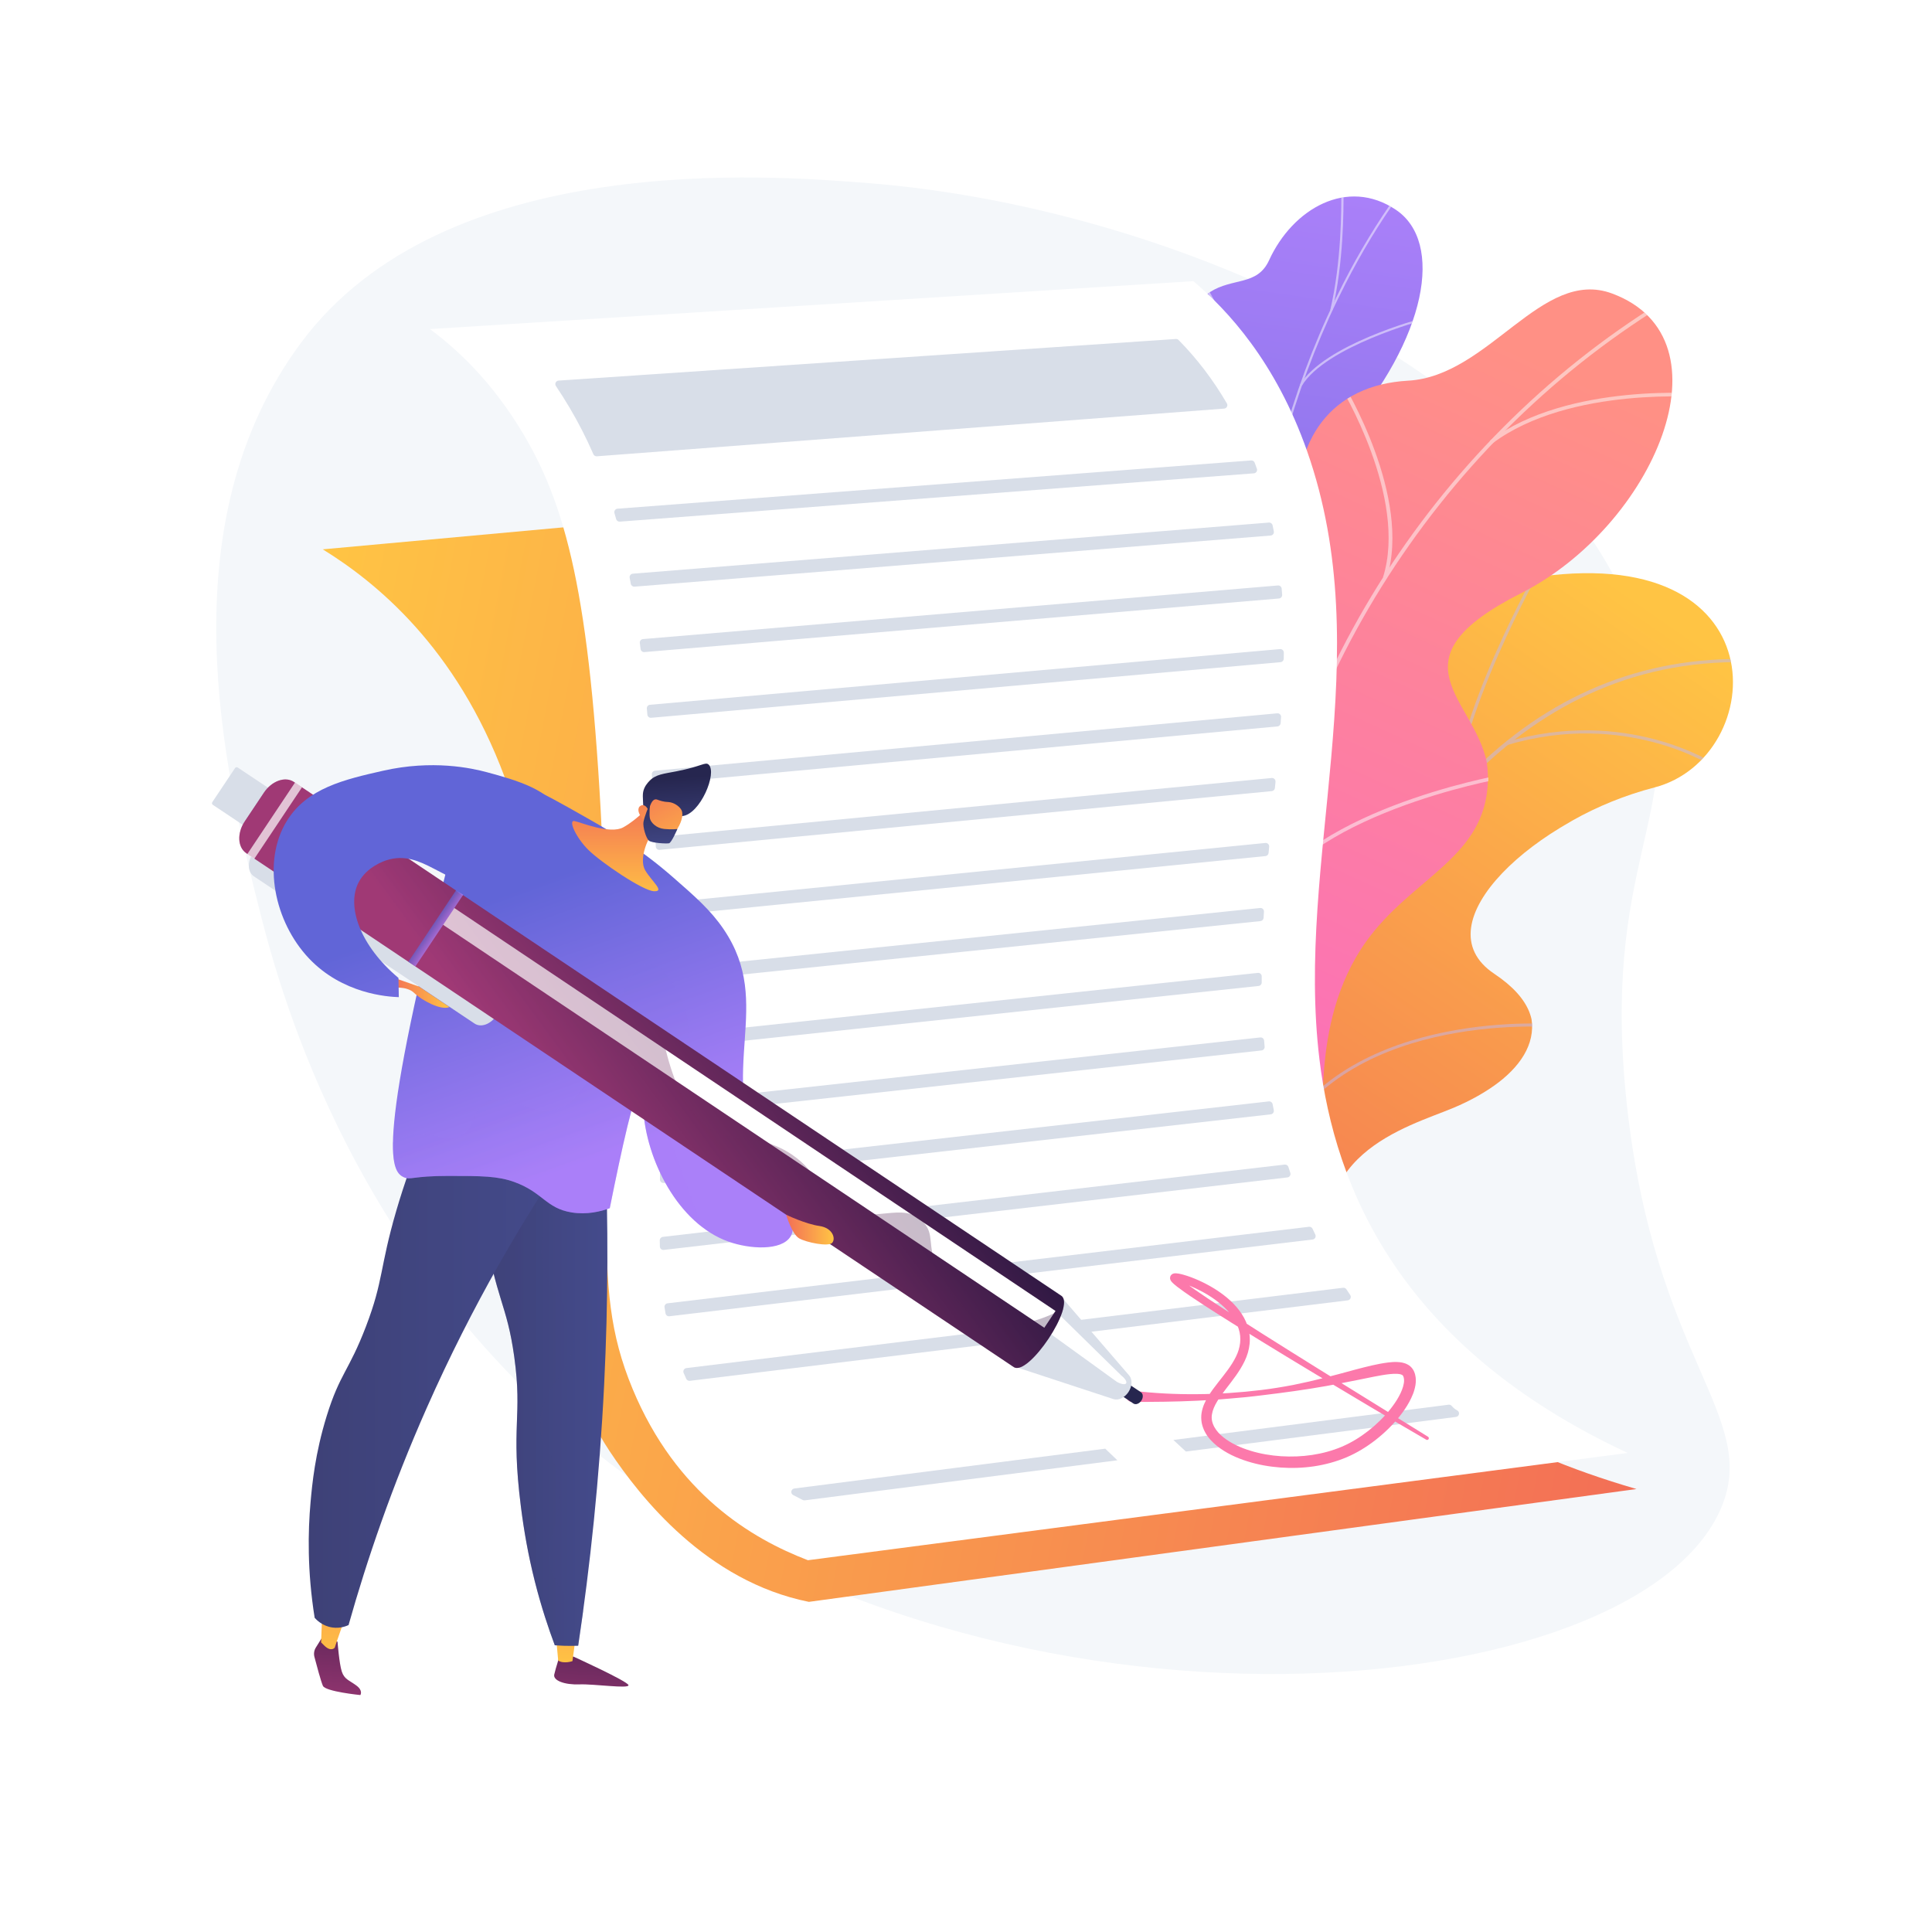 <?xml version="1.0" encoding="utf-8"?>
<!-- Generator: Adobe Illustrator 27.5.0, SVG Export Plug-In . SVG Version: 6.00 Build 0)  -->
<svg version="1.1" xmlns="http://www.w3.org/2000/svg" xmlns:xlink="http://www.w3.org/1999/xlink" x="0px" y="0px"
	 viewBox="0 0 3710 3710" style="enable-background:new 0 0 3710 3710;" xml:space="preserve">
<g id="Background">
	<g>
		<g>
			<rect style="fill:#FFFFFF;" width="3710" height="3710"/>
		</g>
	</g>
</g>
<g id="Illustration">
	<g>
		<path style="fill:#F4F7FA;" d="M500.57,1756.204c38.997,152.647,181.956,680.877,669.689,1053.103
			c769.38,587.173,1975.479,464.69,2135.096,85.731c74.048-175.803-128.734-284.253-181.51-775.676
			c-49.494-460.863,109.3-547.527,46.79-824.626c-122.847-544.559-891.731-894.555-1502.322-943.034
			c-191.116-15.174-814.42-64.661-1090.003,306.18C318.774,1007.13,429.77,1479.063,500.57,1756.204z"/>
		<g>
			<g>
				<defs>
					<path id="SVGID_1_" d="M2244.991,2628.562l274.513,75.033c0,0,90.166-126.695,50.057-244.463
						c-81.834-240.282,134.324-295.185,221.42-331.725c131.348-55.105,223.063-160.948,78.465-257.464s82.669-299.378,307.621-357.8
						c220.131-57.17,245.528-481.465-242.279-401.475c-291.317,47.77-325.797,333.368-377.497,473.453
						c-51.7,140.085-268.361,93.624-243.235,288.884c21.462,166.788,110.159,308.37-8.443,386.586
						C2187.01,2337.806,2146.104,2450.669,2244.991,2628.562z"/>
				</defs>
				<clipPath id="SVGID_00000182522351294388960370000004511657498773977740_">
					<use xlink:href="#SVGID_1_"  style="overflow:visible;"/>
				</clipPath>
				
					<linearGradient id="SVGID_00000116208446522128776390000017299650788131462317_" gradientUnits="userSpaceOnUse" x1="5097.33" y1="495.873" x2="4530.784" y2="2106.056" gradientTransform="matrix(0.965 0.264 -0.264 0.965 -1618.57 -658.83)">
					<stop  offset="0" style="stop-color:#FFC444"/>
					<stop  offset="0.996" style="stop-color:#F36F56"/>
				</linearGradient>
				
					<path style="clip-path:url(#SVGID_00000182522351294388960370000004511657498773977740_);fill:url(#SVGID_00000116208446522128776390000017299650788131462317_);" d="
					M2244.991,2628.562l274.513,75.033c0,0,90.166-126.695,50.057-244.463c-81.834-240.282,134.324-295.185,221.42-331.725
					c131.348-55.105,208.934-151.483,98.215-258.022c-125.273-120.543,62.92-298.82,287.871-357.242
					c220.131-57.17,245.528-481.465-242.279-401.475c-291.317,47.77-325.797,333.368-377.497,473.453
					c-51.7,140.085-268.361,93.624-243.235,288.884c21.462,166.788,110.159,308.37-8.443,386.586
					C2187.01,2337.806,2146.104,2450.669,2244.991,2628.562z"/>
				<g style="opacity:0.5;clip-path:url(#SVGID_00000182522351294388960370000004511657498773977740_);">
					<path style="fill:#BEB8F2;" d="M2356.837,2686.514l5.986,0.513c0.318-3.708,33.479-374.781,177.274-732.727
						c132.47-329.766,388.683-715.542,856.98-680.693l0.447-5.991c-208.464-15.515-392.949,49.587-548.333,193.493
						c-124.125,114.956-230.01,280.174-314.716,491.064C2390.376,2310.945,2357.157,2682.799,2356.837,2686.514z"/>
					<path style="fill:#BEB8F2;" d="M2786.858,1524.049l5.948,0.854c28.488-197.92,175.726-449.88,177.209-452.402l-5.177-3.049
						C2963.349,1071.987,2815.513,1324.969,2786.858,1524.049z"/>
					<path style="fill:#BEB8F2;" d="M2893.018,1431.002c228.308-68.223,394.635,39.918,396.287,41.018l3.329-4.999
						c-1.677-1.12-170.229-110.833-401.336-41.776L2893.018,1431.002z"/>
					<path style="fill:#BEB8F2;" d="M2458.839,2193.435c139.479-255.518,529.407-220.954,533.178-220.3l1.411-5.834
						c-3.64-0.993-399.145-34.532-539.862,223.256L2458.839,2193.435z"/>
					<path style="fill:#BEB8F2;" d="M2488.695,2077.169l5.999,0.37c11.464-185.406-145.84-358.132-147.431-359.856l-4.415,4.074
						C2344.423,1723.463,2500.004,1894.352,2488.695,2077.169z"/>
					<path style="fill:#BEB8F2;" d="M2369.327,2628.751c37.425-104.062,212.274-146.768,214.035-147.19l-1.39-5.842
						c-7.321,1.739-179.771,43.866-218.298,151L2369.327,2628.751z"/>
					<path style="fill:#BEB8F2;" d="M2375.999,2540.772l5.98,0.585c8.53-87.022-91.828-213.992-124.807-255.715
						c-4.66-5.897-8.683-10.987-9.221-12.034l-5.382,2.668c0.738,1.489,3.402,4.881,9.891,13.091
						C2285.065,2330.621,2384.292,2456.161,2375.999,2540.772z"/>
				</g>
			</g>
			<g>
				
					<linearGradient id="SVGID_00000140699124342149318590000016991188107903042198_" gradientUnits="userSpaceOnUse" x1="-2262.078" y1="736.314" x2="-1665.275" y2="2304.464" gradientTransform="matrix(-0.976 0.22 0.22 0.976 127.927 129.15)">
					<stop  offset="0" style="stop-color:#AA80F9"/>
					<stop  offset="0.996" style="stop-color:#6165D7"/>
				</linearGradient>
				<path style="fill:url(#SVGID_00000140699124342149318590000016991188107903042198_);" d="M2529.642,1562.488
					c44.238,46.781,35.146,108.555,21.564,152.226c-5.947,1.706-8.933,4.204-14.531,7.246
					c-50.53,27.455-77.937,28.401-132.014,47.599c-11.64,4.132-49.494,5.871-65.007,5.588l-28.912-0.989
					c0,0-87.863-119.333-25.876-176.517s-7.083-181.106-35.583-251.266c-17.501-43.083-11.704-68.393-15.593-85.256
					c-41.171-178.505-109.327-214.955-87.057-281.226c24.584-73.158,114.679-49.679,145.627-127.85
					c34.945-88.271-56.474-177.474-4.737-253.617c8.87-13.054,18.338-26.226,36.057-37.597
					c43.735-28.066,90.792-11.594,113.381-60.976c45.404-99.259,150.352-159.763,243.657-96.934
					c92.087,62.009,60.737,245.725-101.333,431.818c-100.169,145.483-92.215,178.383-57.224,254.115
					c24.507,53.046,126.095,180.633,62.887,260.721C2521.74,1429.664,2479.068,1509.009,2529.642,1562.488z"/>
				<g>
					<defs>
						<path id="SVGID_00000037694646259443316980000015457565257502844836_" d="M2529.807,1769.191l-213.137,8.537
							c0,0-93.791-122.903-31.803-180.087c61.988-57.184-7.082-181.106-35.583-251.266
							c-77.329-190.361,156.489-236.743,78.327-489.041c-20.789-67.103-84.738-188.272-40.088-258.907
							c50.869-80.473,120.387-35.066,149.438-98.573c45.405-99.259,150.353-159.762,243.657-96.934
							c92.087,62.009,60.738,245.725-101.332,431.818c-100.171,145.484-92.215,178.383-57.225,254.115
							c24.508,53.046,126.095,180.634,62.887,260.722c-63.208,80.088-105.879,159.433-55.306,212.912
							C2606.594,1643.864,2529.807,1769.191,2529.807,1769.191z"/>
					</defs>
					<clipPath id="SVGID_00000075885375863364335860000007149247630535092871_">
						<use xlink:href="#SVGID_00000037694646259443316980000015457565257502844836_"  style="overflow:visible;"/>
					</clipPath>
					<g style="opacity:0.5;clip-path:url(#SVGID_00000075885375863364335860000007149247630535092871_);">
						<path style="fill:#FCFDFE;" d="M2434.053,1763.536l-4.175,0.667c-3.901-23.019-7.527-46.283-10.779-69.146
							c-24.065-169.281-30.186-334.767-18.188-491.868c10.167-133.116,33.452-262.085,69.209-383.326
							c28.756-97.502,65.698-190.558,109.8-276.583c31.005-60.474,65.198-116.876,101.637-167.636
							c6.348-8.847,13.369-17.573,20.159-26.012c9.046-11.243,18.401-22.869,26.235-34.872l3.606,1.993
							c-7.941,12.168-17.358,23.873-26.466,35.193c-6.757,8.397-13.742,17.079-20.026,25.837
							c-36.324,50.601-70.417,106.834-101.333,167.138c-43.994,85.812-80.846,178.647-109.536,275.924
							c-35.684,120.992-58.922,249.704-69.069,382.563c-11.978,156.835-5.865,322.058,18.164,491.077
							C2426.536,1717.316,2430.157,1740.547,2434.053,1763.536z"/>
						<path style="fill:#FCFDFE;" d="M2437.243,969.902l-4.175-0.559c28.759-166.557-120.009-417.577-121.516-420.092l3.703-1.946
							C2316.77,549.834,2466.231,802.012,2437.243,969.902z"/>
						<path style="fill:#FCFDFE;" d="M2400.726,1441.725l-4.223-0.105c5.3-115.104,192.113-255.265,193.999-256.667l2.613,3.046
							C2591.244,1189.39,2405.942,1328.42,2400.726,1441.725z"/>
						<path style="fill:#FCFDFE;" d="M2403.803,1507.188l-4.189,0.588c-10.914-74.311-68.699-169.617-162.713-268.358
							c-4.727-4.965-4.727-4.965-4.846-5.7l4.182-0.637l-2.091,0.318l1.815-1.016c0.273,0.365,2.058,2.24,4.128,4.412
							C2334.638,1336.1,2392.781,1432.126,2403.803,1507.188z"/>
						<path style="fill:#FCFDFE;" d="M2427.577,1721.425l-4.175-0.545c13.792-81.985,128.464-145.014,129.619-145.641l2.092,3.376
							C2553.972,1579.234,2441.054,1641.317,2427.577,1721.425z"/>
						<path style="fill:#FCFDFE;" d="M2428.001,1765.553c-34.676-57.986-88.595-108.371-164.838-154.032l2.333-3.305
							c76.828,46.013,131.195,96.844,166.209,155.395L2428.001,1765.553z"/>
						<path style="fill:#FCFDFE;" d="M2558.646,595.966l-4.128-0.776c21.54-91.858,21.288-192.657,21.205-225.78
							c-0.02-8.018-0.017-10.841,0.168-11.826l4.163,0.615c-0.131,0.754-0.119,5.337-0.104,11.141
							C2580.034,402.568,2580.285,503.688,2558.646,595.966z"/>
						<path style="fill:#FCFDFE;" d="M2499.885,740.862l-3.681-1.874c46.562-77.201,229.258-126.452,237.012-128.512l1.103,3.769
							C2732.439,614.745,2545.578,665.102,2499.885,740.862z"/>
					</g>
				</g>
			</g>
			<g>
				
					<linearGradient id="SVGID_00000073693312991355610240000007910921462895137962_" gradientUnits="userSpaceOnUse" x1="3232.295" y1="468.065" x2="4035.73" y2="1790.725" gradientTransform="matrix(-0.993 0.116 0.116 0.993 6047.045 -181.409)">
					<stop  offset="0" style="stop-color:#FF9085"/>
					<stop  offset="1" style="stop-color:#FB6FBB"/>
				</linearGradient>
				<path style="fill:url(#SVGID_00000073693312991355610240000007910921462895137962_);" d="M2529.7,2179.256
					c-14.623-0.122-6.442-76.48-59.614-166.698c-13.284-22.539-77.212-150.5-184.396-141.656
					c-20.806,1.716-41.613,3.431-62.419,5.148c-23.336-44.433-37.097-90.635,23.66-115.902
					c94.354-39.238,75.161-202.194,40.657-256.571c-42.703-67.302-138.728-225.94,6.129-288.766
					c120.593-52.304,209.741-62.798,198.306-216.381c-11.435-153.584,64.187-259.173,212.006-267.411
					c155.556-8.668,256.38-217.397,391.38-167.502c235.228,86.944,80.262,446.67-174.689,575.683
					c-254.949,129.012-89.219,201.948-65.44,325.932c1.555,11.635,3.069,29.792,0.788,51.562
					c-14.048,134.03-147.659,172.646-232.475,291.064C2507.923,1969.255,2554.335,2179.462,2529.7,2179.256z"/>
				<g>
					<defs>
						<path id="SVGID_00000098924915508514057040000001883503560824045758_" d="M2576.091,1874.11l-336.517,37.198
							c-25.184-42.782-60.51-122.937,7.357-151.16c94.355-39.239,75.161-202.194,40.658-256.572
							c-42.704-67.302-138.728-225.94,6.13-288.767c120.593-52.303,209.74-62.797,198.305-216.38
							c-11.435-153.584,64.188-259.173,212.006-267.41c155.556-8.668,256.38-217.398,391.379-167.501
							c235.229,86.943,80.262,446.668-174.688,575.681c-254.95,129.013-89.22,201.948-65.441,325.932
							c32.464,169.265-216.546,161.679-272.167,236.248C2539.51,1759.838,2558.496,1831.159,2576.091,1874.11z"/>
					</defs>
					<clipPath id="SVGID_00000015315476229840872920000016309646052939186308_">
						<use xlink:href="#SVGID_00000098924915508514057040000001883503560824045758_"  style="overflow:visible;"/>
					</clipPath>
					<g style="opacity:0.5;clip-path:url(#SVGID_00000015315476229840872920000016309646052939186308_);">
						<path style="fill:#FCFDFE;" d="M2411.439,1841.678l-7.321-0.537c41.699-504.954,342.915-988.34,786.102-1261.517l4.014,5.8
							C2752.916,857.451,2452.965,1338.821,2411.439,1841.678z"/>
						<path style="fill:#FCFDFE;" d="M2459.167,1568.212l-7.289,0.838c-25.466-197.591-224.586-331.041-226.596-332.365l4.207-5.678
							C2231.525,1232.347,2433.298,1367.506,2459.167,1568.212z"/>
						<path style="fill:#FCFDFE;" d="M2421.794,1748.985l-6.835-2.529c78.083-187.869,460.611-257.085,464.467-257.762l1.344,6.811
							C2876.956,1496.174,2498.392,1564.688,2421.794,1748.985z"/>
						<path style="fill:#FCFDFE;" d="M2662.853,1110.493l-7.042-1.967c48.234-153.481-81.524-366.246-82.839-368.378l6.341-3.491
							C2580.646,738.815,2711.979,954.177,2662.853,1110.493z"/>
						<path style="fill:#FCFDFE;" d="M2865.43,851.783l-4.574-5.422c151.272-113.577,411.247-90.254,413.859-90.002l-0.738,6.893
							C3271.397,763.002,3014.344,739.973,2865.43,851.783z"/>
					</g>
				</g>
			</g>
		</g>
		<g>
			
				<linearGradient id="SVGID_00000089537608244848890750000015079695194017146512_" gradientUnits="userSpaceOnUse" x1="203.967" y1="2043.47" x2="3073.382" y2="2043.47" gradientTransform="matrix(1 0 -0.201 1.046 646.845 -147.455)">
				<stop  offset="0" style="stop-color:#FFC444"/>
				<stop  offset="0.996" style="stop-color:#F36F56"/>
			</linearGradient>
			<path style="fill:url(#SVGID_00000089537608244848890750000015079695194017146512_);" d="M2283.948,902.767l-1664.132,152.13
				c100.541,62.11,256.136,186.601,349.793,438.815c184.395,496.561-20.475,959.074,201.141,1293.069
				c58.965,88.866,186.107,249.806,382.529,289.256l1589.28-216.681c-520.413-150.881-661.565-436.149-688.712-679.362
				c-27.241-244.079,50.268-536.019-42.579-928.864C2373.3,1090.479,2321.481,974.894,2283.948,902.767z"/>
			<path style="fill:#FFFFFF;" d="M825.535,631.939c488.673-30.684,977.347-61.366,1466.019-92.05
				c65.789,55.745,158.196,154.849,218.406,326.274c138.571,394.529-22.84,784.729,23.801,1168.21
				c29.744,244.55,152.435,550.924,591.911,755.709c-524.746,68.669-1049.492,137.336-1574.238,206.004
				c-108.422-41.533-252.935-127.862-336.555-328.73c-88.653-212.962-26.582-357.024-57.125-1026.439
				c-21.495-471.118-63.773-656.93-151.836-805.892C944.944,731.886,876.221,669.412,825.535,631.939z"/>
			<g>
				<path style="fill:#D8DEE8;" d="M2427.453,1998.313c0.311,3.862,0.639,7.724,0.987,11.587c0.327,3.637-2.297,6.868-5.927,7.267
					l-1146.254,125.896c-3.993,0.438-7.47-2.679-7.433-6.696c0.035-3.887,0.069-7.81,0.101-11.766
					c0.027-3.398,2.592-6.267,5.969-6.638l1145.157-125.777C2423.81,1991.775,2427.149,1994.547,2427.453,1998.313z"/>
				<path style="fill:#D8DEE8;" d="M2422.869,1874.935c-0.012,3.901-0.012,7.804,0.002,11.708c0.012,3.436-2.564,6.326-5.981,6.69
					l-1140.275,121.441c-3.95,0.421-7.394-2.641-7.411-6.613c-0.016-3.887-0.035-7.804-0.056-11.746
					c-0.018-3.441,2.569-6.358,5.991-6.722l1140.327-121.447C2419.437,1867.823,2422.882,1870.942,2422.869,1874.935z"/>
				<path style="fill:#D8DEE8;" d="M2443.829,2120.432c0.725,3.821,1.468,7.632,2.231,11.432c0.773,3.853-1.896,7.535-5.802,7.977
					l-1165.545,131.794c-4.007,0.453-7.505-2.705-7.456-6.737c0.047-3.881,0.097-7.8,0.148-11.771
					c0.043-3.377,2.594-6.212,5.95-6.591l1163.152-131.525C2439.993,2114.617,2443.176,2116.986,2443.829,2120.432z"/>
				<path style="fill:#D8DEE8;" d="M2253.195,2765.124l528.553-67.697c2.271-0.29,4.555,0.601,6.04,2.432
					c2.837,3.501,6.35,6.258,10.309,8.41c6.082,3.306,4.143,11.835-2.162,12.643l-518.71,66.436
					C2269.211,2779.944,2261.2,2772.54,2253.195,2765.124z"/>
				<path style="fill:#D8DEE8;" d="M1525.39,2858.342l596.995-76.464c7.734,7.487,15.522,14.917,23.347,22.311l-600.365,76.896
					c-1.318,0.168-2.668-0.054-3.861-0.641c-6.284-3.087-12.456-6.284-18.523-9.582
					C1517.294,2867.768,1518.967,2859.164,1525.39,2858.342z"/>
				<path style="fill:#D8DEE8;" d="M2427.164,1750.683c-0.245,3.94-0.481,7.882-0.708,11.826c-0.188,3.277-2.717,5.934-5.982,6.27
					l-1145.33,118.056c-3.903,0.402-7.313-2.6-7.386-6.523c-0.073-3.883-0.15-7.79-0.229-11.718
					c-0.07-3.487,2.543-6.465,6.012-6.823l1146.271-118.154C2423.925,1743.194,2427.42,1746.555,2427.164,1750.683z"/>
				<path style="fill:#D8DEE8;" d="M2585.497,2475.852c2.378,3.616,4.785,7.215,7.217,10.8c2.821,4.159,0.283,9.819-4.705,10.429
					l-1263.279,154.51c-2.894,0.354-5.698-1.189-6.914-3.838c-1.707-3.718-3.385-7.471-5.032-11.261
					c-1.794-4.128,0.849-8.823,5.316-9.369l1261.015-154.234C2581.636,2472.58,2584.101,2473.73,2585.497,2475.852z"/>
				<path style="fill:#D8DEE8;" d="M2520.477,2359.597c1.736,3.698,3.493,7.384,5.274,11.057c2.014,4.153-0.628,9.043-5.211,9.59
					l-1235.112,147.36c-3.519,0.42-6.783-1.962-7.401-5.452c-0.687-3.884-1.335-7.799-1.946-11.747
					c-0.578-3.737,2.088-7.21,5.843-7.658l1231.714-146.957C2516.503,2355.448,2519.252,2356.985,2520.477,2359.597z"/>
				<path style="fill:#D8DEE8;" d="M2474.135,2240.977c1.194,3.765,2.409,7.518,3.645,11.259c1.333,4.037-1.347,8.273-5.57,8.764
					l-1197.573,139.2c-3.919,0.456-7.392-2.548-7.477-6.492c-0.084-3.881-0.155-7.815-0.216-11.798
					c-0.052-3.439,2.515-6.374,5.932-6.771l1194.117-138.798C2470.178,2235.97,2473.165,2237.919,2474.135,2240.977z"/>
				<path style="fill:#D8DEE8;" d="M2437.154,1626.014c-0.371,3.949-0.739,7.901-1.103,11.856c-0.294,3.195-2.809,5.737-6.002,6.055
					L1271.79,1759.241c-3.857,0.384-7.232-2.559-7.361-6.433c-0.129-3.879-0.261-7.775-0.396-11.693
					c-0.122-3.532,2.516-6.57,6.032-6.92l1159.761-115.465C2434.021,1618.312,2437.549,1621.817,2437.154,1626.014z"/>
				<path style="fill:#D8DEE8;" d="M2402.588,884.17c2.98-0.227,5.759,1.539,6.799,4.341c1.415,3.813,2.81,7.645,4.168,11.512
					c0.01,0.027,0.019,0.055,0.029,0.083c1.449,4.133-1.471,8.509-5.838,8.842l-1217.619,92.749
					c-3.189,0.243-6.098-1.828-6.955-4.909c-1.066-3.832-2.144-7.633-3.236-11.402c-1.184-4.09,1.67-8.211,5.916-8.534
					L2402.588,884.17z"/>
				<path style="fill:#D8DEE8;" d="M2443.768,1008.795c0.808,3.875,1.587,7.751,2.342,11.629c0.764,3.923-2.08,7.637-6.063,7.957
					l-1221.641,98.175c-3.432,0.276-6.507-2.119-7.124-5.506c-0.704-3.864-1.416-7.698-2.136-11.503
					c-0.741-3.917,2.069-7.588,6.042-7.908l1221.456-98.16C2440.012,1003.209,2443.078,1005.487,2443.768,1008.795z"/>
				<path style="fill:#D8DEE8;" d="M2350.645,784.649l-1204.568,91.572c-2.838,0.216-5.493-1.405-6.63-4.015
					c-13.69-31.415-28.82-60.847-45.572-89.181c-8.441-14.278-17.227-28.177-26.325-41.721c-2.889-4.301-0.082-10.111,5.088-10.459
					l1185.364-79.882c1.957-0.132,3.882,0.589,5.26,1.986c35.323,35.795,66.275,76.431,92.696,121.666
					C2358.445,778.873,2355.562,784.275,2350.645,784.649z"/>
				<path style="fill:#D8DEE8;" d="M2449.35,1501.299c-0.382,3.949-0.767,7.902-1.154,11.859c-0.313,3.192-2.844,5.726-6.037,6.033
					l-1175.495,112.773c-3.813,0.366-7.155-2.549-7.334-6.376c-0.183-3.912-0.368-7.805-0.554-11.682
					c-0.172-3.574,2.493-6.638,6.054-6.98l1177.202-112.938C2446.228,1493.586,2449.756,1497.101,2449.35,1501.299z"/>
				<path style="fill:#D8DEE8;" d="M2460.026,1376.927c-0.275,3.937-0.558,7.877-0.849,11.821c-0.242,3.273-2.822,5.903-6.09,6.205
					l-1193.326,110.04c-3.764,0.347-7.068-2.502-7.304-6.274c-0.245-3.907-0.491-7.793-0.74-11.66
					c-0.233-3.622,2.458-6.755,6.072-7.088L2452.7,1369.784C2456.82,1369.404,2460.314,1372.8,2460.026,1376.927z"/>
				<path style="fill:#D8DEE8;" d="M2465.31,1253.187c-0.041,3.931-0.097,7.865-0.167,11.802c-0.061,3.428-2.708,6.26-6.124,6.562
					l-1208.618,106.817c-3.693,0.326-6.946-2.427-7.265-6.121c-0.337-3.897-0.678-7.771-1.022-11.622
					c-0.33-3.69,2.393-6.929,6.083-7.255l1209.807-106.923C2461.95,1246.098,2465.351,1249.226,2465.31,1253.187z"/>
				<path style="fill:#D8DEE8;" d="M2461.198,1130.402c0.321,3.907,0.621,7.816,0.902,11.726c0.263,3.659-2.482,6.851-6.138,7.16
					l-1218.644,102.894c-3.589,0.303-6.77-2.309-7.212-5.883c-0.48-3.884-0.966-7.739-1.457-11.571
					c-0.485-3.785,2.278-7.191,6.081-7.512l1219.205-102.939C2457.628,1123.965,2460.894,1126.708,2461.198,1130.402z"/>
			</g>
			<path style="fill:#FC79AB;" d="M2742.219,2758.948l-211.653-131.09c-70.347-43.966-140.906-87.73-209.866-133.543
				c-17.114-11.513-34.446-23.109-50.341-35.502c-1.945-1.551-3.865-3.125-5.584-4.677c-0.852-0.77-1.665-1.549-2.29-2.221
				c-0.28-0.31-0.557-0.635-0.618-0.735c-0.108-0.126,0.088,0.087,0.091,0.173c0.142,0.24,0.252,0.504,0.325,0.774
				c0.107,0.283,0.382,1.42,0.296,2.111c0.081,1.232-0.634,3.148-1.406,4.119c-0.986,1.283-2.029,1.847-2.337,2.015
				c-0.698,0.333-1.04,0.411-1.138,0.453c-0.184,0.06-0.501,0.089-0.452,0.096c-0.088,0.023-0.152,0.007,0.009,0.018
				c0.066-0.005,0.228,0.002,0.427,0.019c0.751,0.054,1.791,0.187,2.874,0.401c2.16,0.397,4.506,1.003,6.827,1.661
				c9.362,2.708,18.77,6.461,27.862,10.659c18.185,8.473,35.528,19.02,50.46,31.917c14.843,12.841,27.361,28.457,32.907,46.152
				c5.863,17.707,3.219,36.494-5.311,53.629c-8.447,17.282-21.371,32.995-34.245,49.41c-6.449,8.229-12.958,16.718-18.764,26.182
				c-5.781,9.376-10.978,20.077-12.928,32.37c-1.028,6.122-0.793,12.574,0.224,18.799c0.672,3.083,1.329,6.183,2.498,9.064
				c0.949,2.999,2.325,5.733,3.724,8.461c5.689,10.885,13.957,19.419,22.71,26.593c17.739,14.234,37.998,23.328,58.63,29.86
				c20.683,6.542,42.017,10.314,63.472,11.921c42.852,3.134,86.745-2.636,127.006-19.573c20.126-8.564,38.758-20.032,55.786-33.279
				c17.03-13.285,32.59-28.38,46.168-45.408c6.759-8.543,13.079-17.527,18.439-27.365c5.325-9.831,10.036-20.359,12.056-32.708
				c0.952-6.152,1.204-12.91-0.595-19.997c-0.492-1.768-0.942-3.527-1.775-5.262l-1.161-2.591c-0.46-0.895-1.113-1.877-1.696-2.789
				c-2.447-3.662-5.996-6.822-9.577-8.688c-7.305-3.982-13.996-4.564-20.044-4.924c-6.085-0.263-11.764,0.196-17.252,0.853
				c-21.879,2.722-41.935,8.173-62.121,13.36c-20.069,5.467-39.997,10.952-60.034,16.009c-20.02,5.112-40.139,9.723-60.404,13.805
				c-20.296,3.85-40.703,7.197-61.221,9.704c-41.032,4.989-82.347,7.751-123.662,8.021c-41.307,0.375-82.629-1.71-123.585-6.633
				l-0.023-0.004c-5.908-0.709-11.274,3.505-11.984,9.413c-0.709,5.908,3.505,11.272,9.413,11.983
				c0.417,0.051,0.84,0.075,1.25,0.077c41.881,0.136,83.622-0.261,125.278-2.283c20.818-1.124,41.63-2.181,62.382-4.089
				c10.386-0.79,20.751-1.829,31.124-2.771c10.347-1.176,20.72-2.15,31.043-3.531c41.335-5.033,82.703-10.518,123.802-17.9
				c20.532-3.676,40.979-7.794,61.305-11.829c10.15-2.062,20.237-4.245,30.28-6.132c10.02-1.871,19.99-3.822,29.632-4.797
				c4.814-0.53,9.523-0.723,13.807-0.578c4.235,0.142,8.175,0.912,9.984,2.048c2.638,0.529,5.014,7.963,3.498,16.062
				c-1.267,8.191-4.938,17.014-9.497,25.352c-4.543,8.406-10.176,16.481-16.271,24.21c-12.259,15.452-26.651,29.501-42.313,41.757
				c-15.687,12.252-32.685,22.724-50.751,30.451c-36.332,15.424-76.968,20.833-116.772,18.37
				c-19.916-1.311-39.757-4.656-58.697-10.474c-18.89-5.744-37.182-13.992-51.964-25.691
				c-14.808-11.549-25.018-27.528-22.255-43.943c1.219-8.273,4.972-16.792,9.999-25.037c4.975-8.279,11.011-16.37,17.249-24.547
				c12.429-16.35,26.07-33.028,35.71-53.261c4.839-10.038,8.266-21.219,9.406-32.809c1.196-11.601-0.266-23.479-3.911-34.383
				c-3.589-10.967-9.252-20.986-15.979-29.875c-6.729-8.919-14.519-16.774-22.836-23.797
				c-16.687-14.031-35.318-24.979-54.818-33.786c-9.798-4.368-19.759-8.229-30.371-11.163c-2.678-0.719-5.369-1.392-8.315-1.901
				c-1.467-0.259-3.002-0.474-4.84-0.578c-0.448-0.026-0.935-0.044-1.516-0.026c-0.488-0.005-1.197,0.045-1.931,0.142
				c-0.277,0.021-0.905,0.152-1.404,0.283c-0.42,0.1-1.068,0.277-2.048,0.776c-0.625,0.277-1.908,1.052-3.102,2.593
				c-1.022,1.187-1.726,3.484-1.724,5.01c-0.024,1.006,0.245,2.479,0.471,3.063c0.198,0.569,0.436,1.131,0.702,1.67
				c0.355,0.63,0.842,1.428,1.147,1.803c0.702,0.95,1.295,1.591,1.891,2.235c1.159,1.213,2.244,2.206,3.324,3.162
				c2.155,1.898,4.275,3.583,6.405,5.24c17.007,12.914,34.365,24.172,51.812,35.608c34.913,22.658,70.193,44.561,105.551,66.345
				c35.377,21.746,70.83,43.346,106.437,64.687c71.222,42.66,142.436,85.309,214.265,126.924c1.588,0.926,3.624,0.389,4.55-1.197
				C2744.25,2761.896,2743.739,2759.896,2742.219,2758.948z"/>
		</g>
		<g>
			
				<linearGradient id="SVGID_00000038411968259654797200000009892763574677993602_" gradientUnits="userSpaceOnUse" x1="371.241" y1="3018.378" x2="396.93" y2="3345.326" gradientTransform="matrix(-1 0 0 1 1523.116 0)">
				<stop  offset="0" style="stop-color:#311944"/>
				<stop  offset="1" style="stop-color:#A03976"/>
			</linearGradient>
			<path style="fill:url(#SVGID_00000038411968259654797200000009892763574677993602_);" d="M1101.774,3181.434
				c0,0,103.409,46.998,105.097,54.5c1.689,7.502-66.502-2.515-94.34-1.433c-27.838,1.083-50.738-7.145-48.218-18.936
				c2.521-11.791,12.265-41.448,12.265-41.448L1101.774,3181.434z"/>
			
				<linearGradient id="SVGID_00000118364644432538847230000010993863898708047249_" gradientUnits="userSpaceOnUse" x1="437.56" y1="3200.401" x2="432.889" y2="2861.78" gradientTransform="matrix(-1 0 0 1 1523.116 0)">
				<stop  offset="0" style="stop-color:#FFC444"/>
				<stop  offset="0.996" style="stop-color:#F36F56"/>
			</linearGradient>
			<path style="fill:url(#SVGID_00000118364644432538847230000010993863898708047249_);" d="M1105.557,3143.292l-6.29,46.558
				c0,0-16.372,5.828-27.369-1.062l-4.691-51.064L1105.557,3143.292z"/>
			
				<linearGradient id="SVGID_00000003807944994509134910000010920195767519497122_" gradientUnits="userSpaceOnUse" x1="856.703" y1="2980.236" x2="882.392" y2="3307.182" gradientTransform="matrix(-1 0 0 1 1523.116 0)">
				<stop  offset="0" style="stop-color:#311944"/>
				<stop  offset="1" style="stop-color:#A03976"/>
			</linearGradient>
			<path style="fill:url(#SVGID_00000003807944994509134910000010920195767519497122_);" d="M618.569,3144.408l-12.028,19.309
				c-3.364,5.4-4.366,11.902-2.753,18.056c4.207,16.058,12.607,47.35,16.269,55.51c4.988,11.114,71.909,17.717,71.909,17.717
				s5.966-8.397-7.928-18.541c-13.893-10.142-22.823-11.738-27.727-26.706c-4.903-14.966-8.175-57.302-8.175-57.302
				L618.569,3144.408z"/>
			
				<linearGradient id="SVGID_00000081644689041633743880000004015660924233886126_" gradientUnits="userSpaceOnUse" x1="882.464" y1="3194.265" x2="877.794" y2="2855.638" gradientTransform="matrix(-1 0 0 1 1523.116 0)">
				<stop  offset="0" style="stop-color:#FFC444"/>
				<stop  offset="0.996" style="stop-color:#F36F56"/>
			</linearGradient>
			<path style="fill:url(#SVGID_00000081644689041633743880000004015660924233886126_);" d="M668.634,3095.338
				c-4.393,3.503-25.886,68.739-25.886,68.739s-6.957,8.896-20.173-4.233c-13.214-13.129-5.98-5.889-5.98-5.889l2.477-64.161
				L668.634,3095.338z"/>
			
				<linearGradient id="SVGID_00000114065646136589698010000008392942563947200386_" gradientUnits="userSpaceOnUse" x1="356.747" y1="2651.84" x2="607.116" y2="2651.84" gradientTransform="matrix(-1 0 0 1 1523.116 0)">
				<stop  offset="0" style="stop-color:#444B8C"/>
				<stop  offset="0.996" style="stop-color:#3E4177"/>
			</linearGradient>
			<path style="fill:url(#SVGID_00000114065646136589698010000008392942563947200386_);" d="M1162.453,2207.905
				c5.455,138.883,5.678,289.772-2.313,450.968c-8.997,181.519-27.079,349.288-49.865,501.371
				c-8.47,0.271-17.372,0.315-26.669,0.055c-6.279-0.175-12.363-0.48-18.242-0.887c-11.825-31.534-25.802-73.004-38.318-122.538
				c-13.158-52.085-21.096-98.806-26.751-143.482c-19.914-157.305,3.423-171.028-12.738-287.606
				c-14.312-103.246-34.666-107.278-58.561-253.865c-25.925-159.052-6.625-182.913,2.76-191.534
				C971.71,2123.691,1065.56,2148.673,1162.453,2207.905z"/>
			
				<linearGradient id="SVGID_00000060718502402132375170000010799247973182491034_" gradientUnits="userSpaceOnUse" x1="356.746" y1="2651.85" x2="607.114" y2="2651.85" gradientTransform="matrix(-1 0 0 1 1523.116 0)">
				<stop  offset="0" style="stop-color:#444B8C"/>
				<stop  offset="0.996" style="stop-color:#3E4177"/>
			</linearGradient>
			<path style="opacity:0.3;fill:url(#SVGID_00000060718502402132375170000010799247973182491034_);" d="M931.756,2160.389
				c38.107-35.002,125.256-13.813,217.302,39.608c-105.89,114.406-117.433,188.622-104.74,236.776
				c14.347,54.426,57.965,70.101,57.8,129.611c-0.205,73.135-66.208,92.508-64.806,169.896
				c0.928,51.173,29.931,50.643,36.782,113.848c8.103,74.784-29.788,100.553-17.515,155.884c5.28,23.805,20.35,54.909,63.27,86.952
				c-3.095,22.722-6.267,45.214-9.574,67.283c-8.468,0.266-17.371,0.314-26.668,0.051c-6.279-0.174-12.364-0.478-18.241-0.886
				c-11.826-31.534-25.803-73.003-38.319-122.537c-13.158-52.087-21.096-98.806-26.751-143.483
				c-19.912-157.303,3.423-171.028-12.738-287.606c-14.312-103.246-34.666-107.281-58.559-253.866
				C903.072,2192.867,922.371,2169.006,931.756,2160.389z"/>
			
				<linearGradient id="SVGID_00000037657691199571296270000013631632752688135830_" gradientUnits="userSpaceOnUse" x1="426.253" y1="2627.16" x2="930.274" y2="2627.16" gradientTransform="matrix(-1 0 0 1 1523.116 0)">
				<stop  offset="0" style="stop-color:#444B8C"/>
				<stop  offset="0.996" style="stop-color:#3E4177"/>
			</linearGradient>
			<path style="fill:url(#SVGID_00000037657691199571296270000013631632752688135830_);" d="M1096.863,2205.573
				c-91.176,133.409-189.519,299.442-277.467,498.176c-66.463,150.185-114.666,291.196-150.056,416.865
				c-4.789,2.217-16.086,6.64-30.521,4.732c-19.69-2.603-31.491-15.172-34.575-18.679c-14.404-90.089-12.817-166.386-7.928-221.452
				c3.131-35.256,8.671-93.969,31.143-166.45c25.171-81.189,42.476-85.752,75.315-171.648
				c34.084-89.156,25.828-111.406,58.469-222.979c13.408-45.833,35.855-114.043,72.893-195.631
				C921.712,2154.194,1009.288,2179.885,1096.863,2205.573z"/>
			
				<linearGradient id="SVGID_00000181047960228666143270000011018899346101798073_" gradientUnits="userSpaceOnUse" x1="369.122" y1="2222.385" x2="551.279" y2="1714.448" gradientTransform="matrix(-1 0 0 1 1523.116 0)">
				<stop  offset="0" style="stop-color:#AA80F9"/>
				<stop  offset="0.996" style="stop-color:#6165D7"/>
			</linearGradient>
			<path style="fill:url(#SVGID_00000181047960228666143270000011018899346101798073_);" d="M1517.809,2374.884
				c-17.536,27.269-77.884,24.08-119.102,9.343c-96.371-34.46-158.046-157.023-163.474-254.554
				c-1.166-20.942-0.427-41.414-4.67-42.036c-10.676-1.571-38.093,125.048-59.613,232.397c-17.299,6.332-43.528,13.057-73.502,8.145
				c-49.058-8.036-54.896-38.513-109.762-58.385c-32.012-11.594-63.377-11.62-126.108-11.675
				c-70.816-0.062-72.767,8.672-86.407,2.336c-25.241-11.724-54.975-58.542,95.174-640.159c9.869-38.228,26.504-99.35,72.99-117.142
				c38.075-14.573,87.025,12.545,183.369,67.371c48.142,27.398,101.942,58.405,165.068,113.537
				c42.997,37.555,72.931,63.697,97.594,99.983c99.449,146.322-15.486,268.268,74.73,455.392
				C1495.116,2303.777,1536.172,2346.33,1517.809,2374.884z"/>
			
				<linearGradient id="SVGID_00000033334459349685396660000007362190492966636455_" gradientUnits="userSpaceOnUse" x1="430.195" y1="2244.287" x2="612.351" y2="1736.352" gradientTransform="matrix(-1 0 0 1 1523.116 0)">
				<stop  offset="0" style="stop-color:#AA80F9"/>
				<stop  offset="0.996" style="stop-color:#6165D7"/>
			</linearGradient>
			<path style="opacity:0.3;fill:url(#SVGID_00000033334459349685396660000007362190492966636455_);" d="M884.931,2181.052
				c28.175-14.667,21.051-45.458,45.539-63.054c36.503-26.232,81.029,21.581,129.611,14.012
				c106.028-16.52,116.761-278.949,185.66-280.241c32.422-0.609,63.69,56.988,73.563,101.587
				c17.274,78.04-48.871,112.856-38.533,210.181c1.854,17.456,3.804,14.655,49.042,143.624
				c6.018,17.159,11.535,33.032,16.522,47.481c-65.929-51.967-106.737-146.524-111.103-224.969
				c-1.166-20.942-0.427-41.414-4.67-42.036c-10.676-1.571-38.093,125.048-59.613,232.397c-17.299,6.332-43.528,13.057-73.502,8.145
				c-49.058-8.036-54.896-38.513-109.762-58.385c-32.012-11.594-63.377-11.62-126.108-11.675
				c-70.816-0.062-72.767,8.672-86.407,2.336c-10.33-4.799-21.394-15.534-20.591-66.342c20.821-12.951,38.696-16.687,53.285-16.563
				C837.783,2177.806,859.646,2194.212,884.931,2181.052z"/>
			
				<linearGradient id="SVGID_00000127010289982536722580000016560900520474220203_" gradientUnits="userSpaceOnUse" x1="340.479" y1="1731.79" x2="340.479" y2="1529.49" gradientTransform="matrix(-1 0 0 1 1523.116 0)">
				<stop  offset="0" style="stop-color:#FFC444"/>
				<stop  offset="0.996" style="stop-color:#F36F56"/>
			</linearGradient>
			<path style="fill:url(#SVGID_00000127010289982536722580000016560900520474220203_);" d="M1250.418,1544.154
				c0,0-25.891,29.397-53.719,44.632c-25.149,13.768-80.588-9.423-93.414-12.147c-12.827-2.724,2.564,31.816,26.764,55.621
				c24.199,23.804,104.188,78.247,125.763,79.158c21.573,0.912-3.475-17.982-16.722-39.982
				c-13.248-21.999,5.421-67.482,22.143-81.497C1277.955,1575.924,1250.418,1544.154,1250.418,1544.154z"/>
			<g>
				<path style="fill:#D8DEE8;" d="M487.586,1682.855l423.902,282.776c12.013,8.014,30.507,1.387,41.305-14.8l0,0
					c10.798-16.187,9.814-35.807-2.2-43.821L526.69,1624.234c-12.013-8.014-30.506-1.387-41.305,14.8l0,0
					C474.587,1655.221,475.573,1674.84,487.586,1682.855z"/>
				<path style="fill:#D8DEE8;" d="M408.703,1545.528l92.447,61.67l47.809-71.669l-92.448-61.671
					c-1.707-1.139-4.014-0.678-5.152,1.029l-43.685,65.489C406.536,1542.082,406.996,1544.389,408.703,1545.528z"/>
				<path style="fill:#26264F;" d="M2136.888,2668.768l39.527,26.368c4.447,2.966,11.292,0.513,15.288-5.478l0,0
					c3.998-5.993,3.633-13.253-0.814-16.22l-39.528-26.368L2136.888,2668.768z"/>
				<path style="fill:#D8DEE8;" d="M2166.949,2673.146L2166.949,2673.146c-7.328,10.985-19.376,16.637-28.842,13.528
					l-195.364-64.169l91.335-136.917l134.283,155.732C2174.868,2648.865,2174.278,2662.159,2166.949,2673.146z"/>
				<path style="fill:#FFFFFF;" d="M2162.481,2656.42L2162.481,2656.42c-2.007,3.009-9.467,1.782-17.858-2.938l-160.68-116.161
					l25.016-37.5l143.952,141.24C2160.49,2646.994,2164.489,2653.411,2162.481,2656.42z"/>
				
					<linearGradient id="SVGID_00000150103347485956518080000012118804064049094068_" gradientUnits="userSpaceOnUse" x1="101.87" y1="1044.804" x2="257.352" y2="1623.843" gradientTransform="matrix(-0.617 -0.412 -0.555 0.832 2158.237 966.236)">
					<stop  offset="0" style="stop-color:#311944"/>
					<stop  offset="1" style="stop-color:#A03976"/>
				</linearGradient>
				<path style="fill:url(#SVGID_00000150103347485956518080000012118804064049094068_);" d="M472.986,1638.414l1473.739,986.748
					c28.06,18.718,119.395-118.201,91.336-136.919L564.322,1501.495c-16.739-11.165-42.504-1.933-57.549,20.621l-36.852,55.244
					C454.876,1599.913,456.249,1627.248,472.986,1638.414z"/>
				<polygon style="fill:#FFFFFF;" points="847.173,1773.426 2005.351,2549.669 2026.876,2517.401 868.699,1741.157 				"/>
				
					<linearGradient id="SVGID_00000004536703211427385320000004976379503127895961_" gradientUnits="userSpaceOnUse" x1="860.036" y1="1412.451" x2="881.918" y2="1412.451" gradientTransform="matrix(-0.617 -0.412 -0.555 0.832 2158.237 966.236)">
					<stop  offset="0" style="stop-color:#AA80F9"/>
					<stop  offset="0.996" style="stop-color:#6165D7"/>
				</linearGradient>
				<polygon style="fill:url(#SVGID_00000004536703211427385320000004976379503127895961_);" points="784.213,1846.813 
					797.716,1855.819 889.414,1718.357 875.912,1709.35 				"/>
				
					<rect x="519.224" y="1493.521" transform="matrix(-0.832 -0.555 0.555 -0.832 91.404 3179.971)" style="fill:#FFFFFF;" width="16.23" height="165.241"/>
				
					<linearGradient id="SVGID_00000128462505533211960870000012654266637872100755_" gradientUnits="userSpaceOnUse" x1="101.385" y1="1042.989" x2="257.247" y2="1623.443" gradientTransform="matrix(-0.617 -0.412 -0.555 0.832 2158.237 966.236)">
					<stop  offset="0" style="stop-color:#311944"/>
					<stop  offset="1" style="stop-color:#A03976"/>
				</linearGradient>
				<path style="opacity:0.3;fill:url(#SVGID_00000128462505533211960870000012654266637872100755_);" d="M564.322,1501.495
					l705.448,474.237c27.22,146.94,78.084,193.824,125.45,205.108c32.894,7.833,83.799,3.218,134.999,43.278
					c49.446,38.687,35.776,69.441,80.01,94.055c65.577,36.491,124.69-14.932,163.712,29.682
					c20.984,23.992,5.729,40.962,26.207,89.084c7.593,17.85,39.224,92.17,117.367,104.278c45.452,7.042,90.099-9.532,124.154-28.409
					c-10.829,44.375-72.715,127.182-94.945,112.353L472.986,1638.414c-16.738-11.166-18.111-38.499-3.064-61.054l36.852-55.244
					C521.818,1499.562,547.584,1490.33,564.322,1501.495z"/>
			</g>
			
				<linearGradient id="SVGID_00000150064078714017176510000015754980672897315240_" gradientUnits="userSpaceOnUse" x1="-77.734" y1="2361.219" x2="13.465" y2="2361.219" gradientTransform="matrix(-1 0 0 1 1523.116 0)">
				<stop  offset="0" style="stop-color:#FFC444"/>
				<stop  offset="0.996" style="stop-color:#F36F56"/>
			</linearGradient>
			<path style="fill:url(#SVGID_00000150064078714017176510000015754980672897315240_);" d="M1509.651,2332.707
				c0,0,37.204,17.77,63.532,21.492c26.329,3.722,32.051,24.752,24.742,32.481c-7.307,7.728-49.208-0.736-63.22-8.617
				S1509.651,2332.707,1509.651,2332.707z"/>
			
				<linearGradient id="SVGID_00000128445951257323069300000001942466341839608714_" gradientUnits="userSpaceOnUse" x1="660.085" y1="1905.646" x2="771.319" y2="1905.646" gradientTransform="matrix(-1 0 0 1 1523.116 0)">
				<stop  offset="0" style="stop-color:#FFC444"/>
				<stop  offset="0.996" style="stop-color:#F36F56"/>
			</linearGradient>
			<path style="fill:url(#SVGID_00000128445951257323069300000001942466341839608714_);" d="M751.798,1897.025
				c0,0,29.187-4.379,43.456,9.633s51.225,34.217,67.778,27.179l-58.373-39.329l-52.861-18.502V1897.025z"/>
			
				<linearGradient id="SVGID_00000060733132991823127920000004978582027708405684_" gradientUnits="userSpaceOnUse" x1="497.13" y1="2268.293" x2="679.286" y2="1760.356" gradientTransform="matrix(-1 0 0 1 1523.116 0)">
				<stop  offset="0" style="stop-color:#AA80F9"/>
				<stop  offset="0.996" style="stop-color:#6165D7"/>
			</linearGradient>
			<path style="fill:url(#SVGID_00000060733132991823127920000004978582027708405684_);" d="M765.828,1914.823
				c-21.272-0.726-108.064-6.094-172.815-74.73c-65.572-69.505-90.752-185.033-42.036-263.896
				c38.896-62.969,110.524-79.283,183.901-95.998c95.708-21.801,170.868-5.24,200.901,2.895
				c51.099,13.841,130.057,35.232,138.527,82.495c9.36,52.238-68.669,128.925-144.651,132.67
				c-76.684,3.783-117.71-68.38-187.061-46.463c-4.707,1.488-37.999,12.51-53.644,42.039
				c-24.692,46.61,3.276,122.923,76.198,184.076C765.376,1890.217,765.601,1902.518,765.828,1914.823z"/>
			<g>
				
					<linearGradient id="SVGID_00000003082997743559514240000000896193562137248393_" gradientUnits="userSpaceOnUse" x1="213.275" y1="1643.459" x2="224.501" y2="1492.75" gradientTransform="matrix(-1 0 0 1 1523.116 0)">
					<stop  offset="0" style="stop-color:#444B8C"/>
					<stop  offset="0.996" style="stop-color:#26264F"/>
				</linearGradient>
				<path style="fill:url(#SVGID_00000003082997743559514240000000896193562137248393_);" d="M1309.911,1567.152
					c34.541-2.995,67.955-83.23,50.862-98.913c-6.334-5.812-12.918,3.375-61.918,12.927c-24.627,4.801-39.485,5.7-51.627,18.325
					c-3.648,3.792-10.29,11.025-12.211,21.521c-0.764,4.176-0.805,9.927-0.089,21.381c0.637,10.163,0.45,9.719,0.714,12.721
					c0.633,7.213,2.6,19.899,9.631,37.483c2.928-3.212,6.808-7.046,11.703-10.826c1.883-1.456,9.336-7.087,17.81-10.502
					C1290.013,1565.135,1302.044,1567.835,1309.911,1567.152z"/>
				
					<linearGradient id="SVGID_00000114754903318109548210000014766993263668142241_" gradientUnits="userSpaceOnUse" x1="197.482" y1="1673.488" x2="292.064" y2="1489.579" gradientTransform="matrix(-1 0 0 1 1523.116 0)">
					<stop  offset="0" style="stop-color:#FFC444"/>
					<stop  offset="0.996" style="stop-color:#F36F56"/>
				</linearGradient>
				<path style="fill:url(#SVGID_00000114754903318109548210000014766993263668142241_);" d="M1234.537,1573
					c0,0,1.308,28.109,27.796,40.451c23.717,11.05,55.193-38.467,46.534-57.376c-2.888-6.308-11.834-13.169-21.001-15.294
					c-5.414-1.255-8.071-0.174-16.877-2.396c-8.121-2.052-9.701-3.94-12.837-3.308c-3.923,0.789-8.924,5.253-12.663,22.723
					c-1.945-6.818-6.26-11.388-10.936-11.668c-0.745-0.045-2.905,0.164-4.676,1.3
					C1223.462,1551.546,1224.716,1561.969,1234.537,1573z"/>
				
					<linearGradient id="SVGID_00000145040901153146750620000017922170597206798492_" gradientUnits="userSpaceOnUse" x1="250.607" y1="1646.24" x2="261.833" y2="1495.532" gradientTransform="matrix(-1 0 0 1 1523.116 0)">
					<stop  offset="0" style="stop-color:#444B8C"/>
					<stop  offset="0.996" style="stop-color:#26264F"/>
				</linearGradient>
				<path style="fill:url(#SVGID_00000145040901153146750620000017922170597206798492_);" d="M1248.326,1542.282
					c0,0-2.361,23.055,0,30.478c2.362,7.423,12.129,17.613,27.322,19.098c15.194,1.485,25.194,0,25.194,0
					s-11.35,26.455-16.073,27.466c-4.723,1.013-33.662-0.366-38.932-5.243c-5.27-4.879-11.744-26.196-10.194-35.614
					c1.55-9.417,10.194-30.731,10.194-30.731L1248.326,1542.282z"/>
			</g>
		</g>
	</g>
</g>
</svg>
